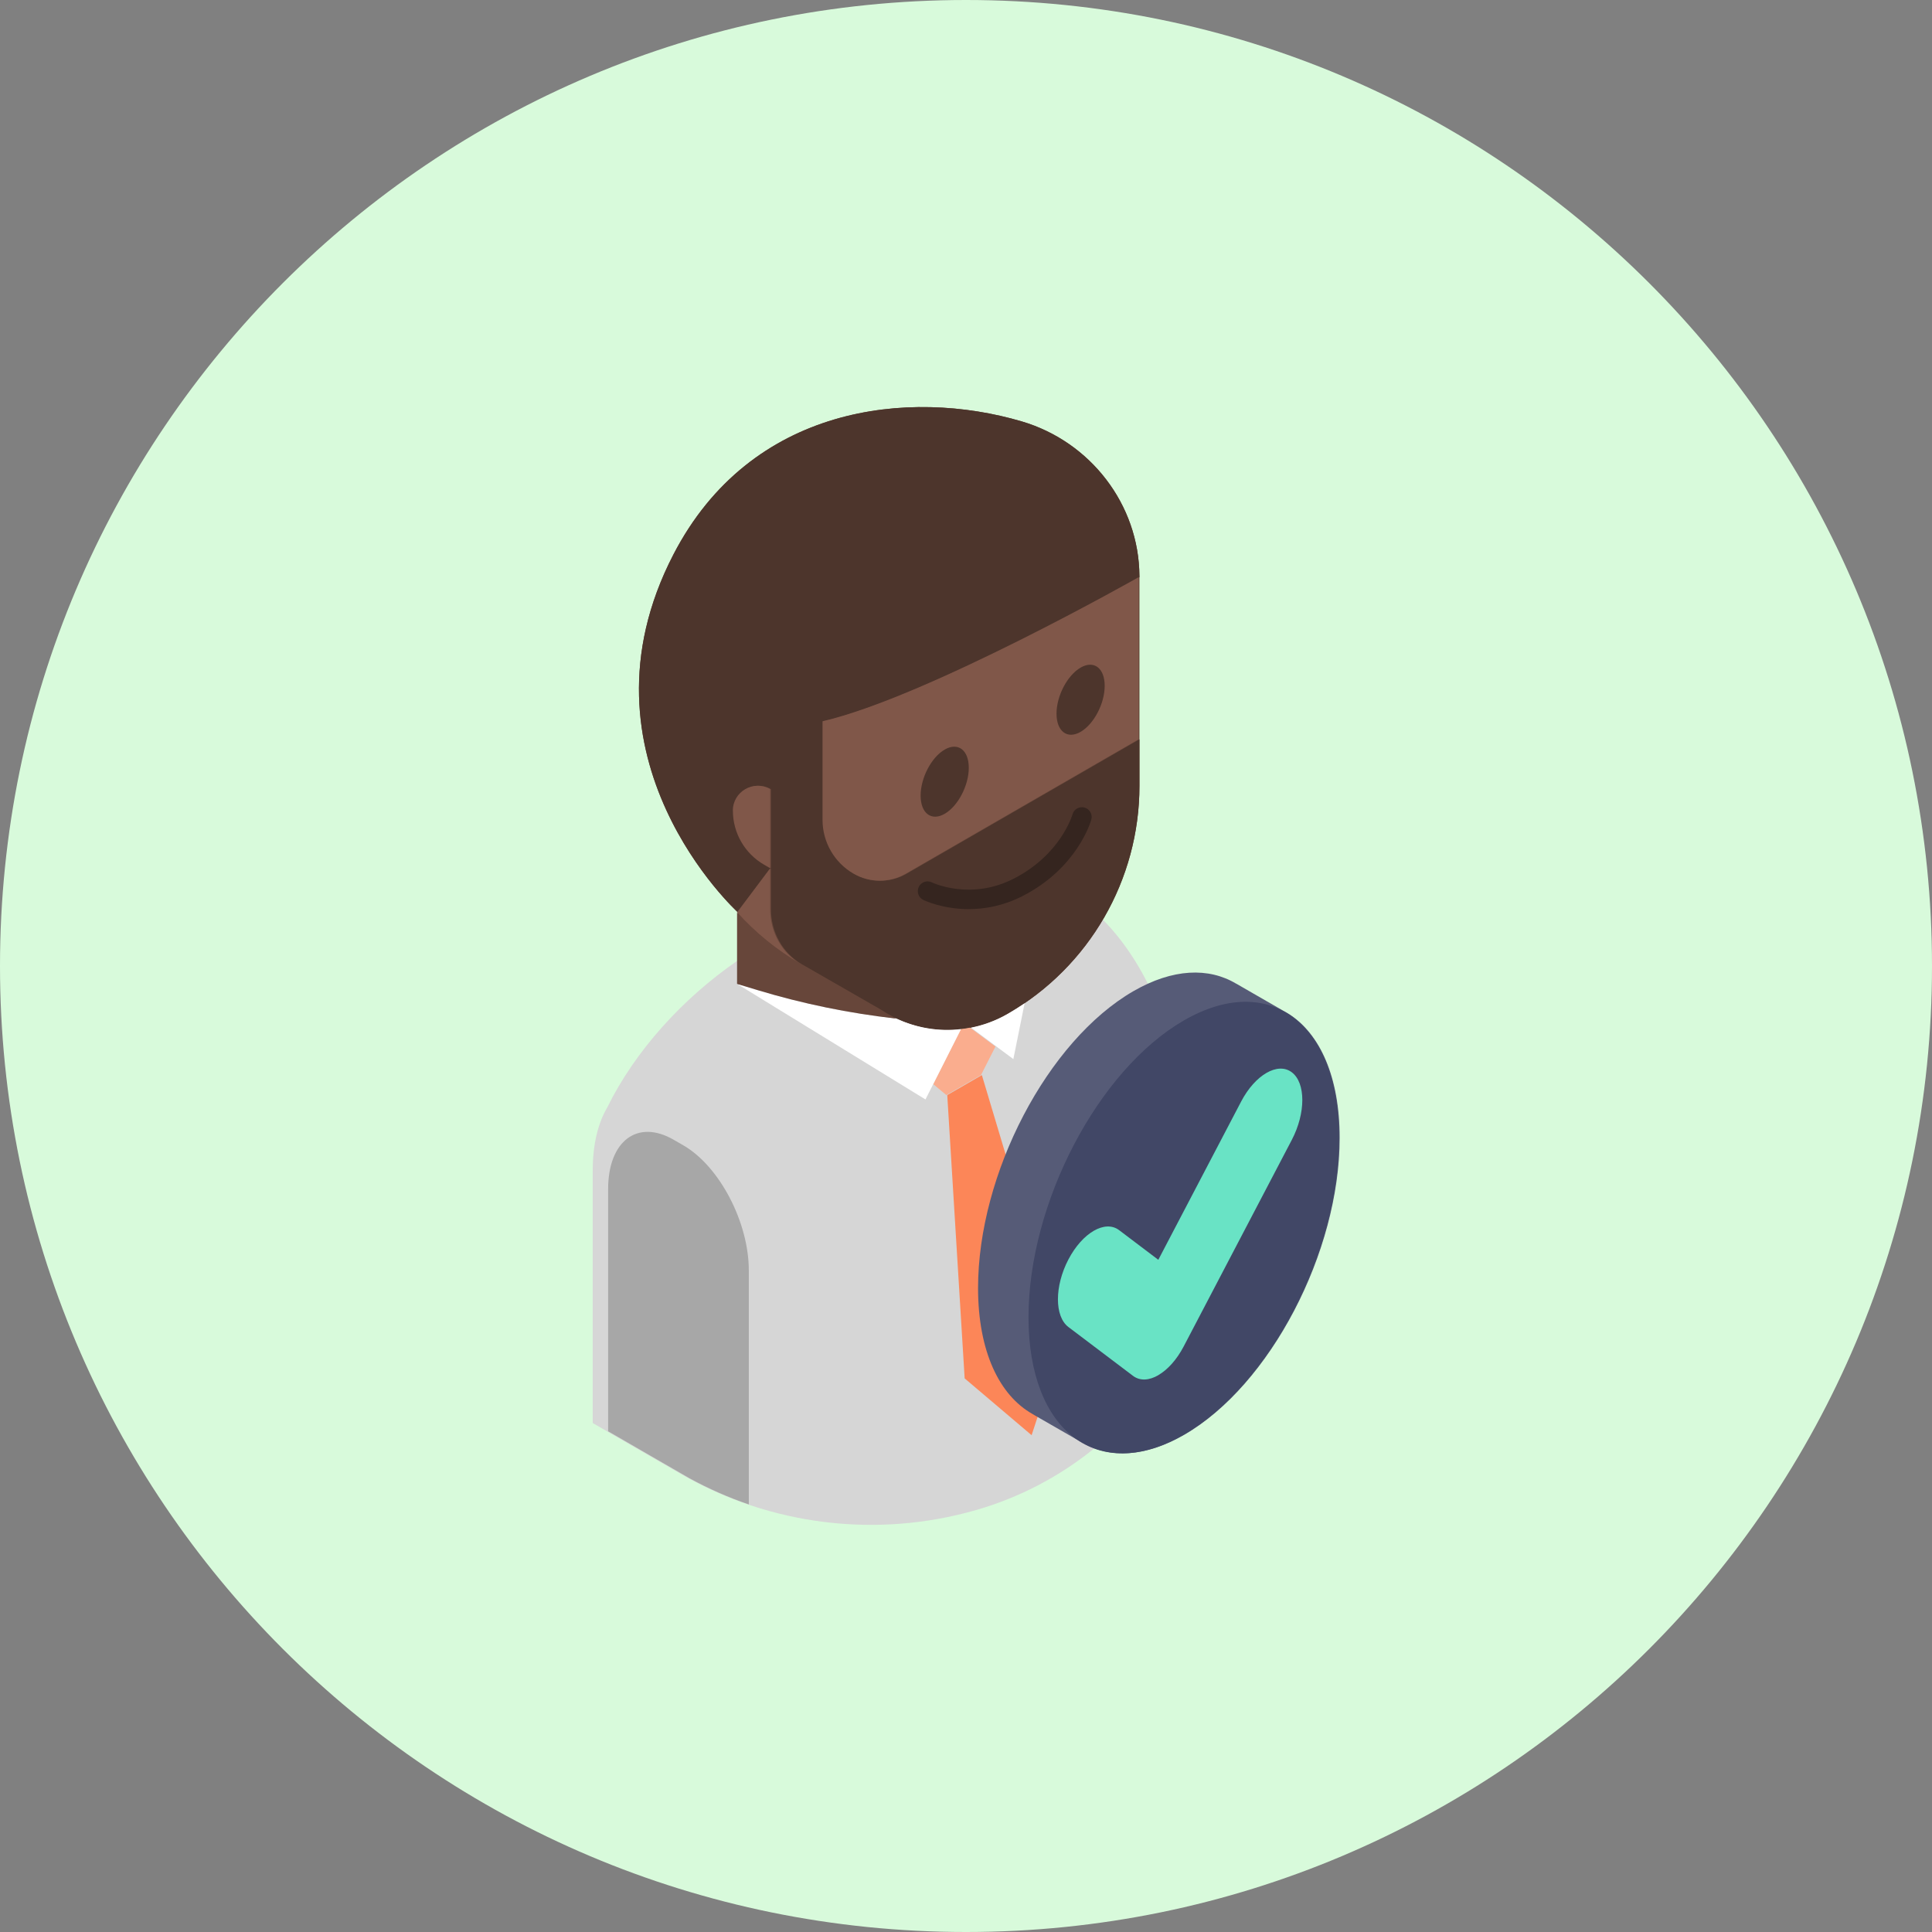 <svg width="150" height="150" viewBox="0 0 150 150" fill="none" xmlns="http://www.w3.org/2000/svg">
<rect x="0" y="0" width="150" height="150" fill="#808080" stroke="none"/>
<path d="M75 150C116.421 150 150 116.421 150 75C150 33.579 116.421 0 75 0C33.579 0 0 33.579 0 75C0 116.421 33.579 150 75 150Z" fill="#D8FADB"/>
<path d="M85.61 71.389C85.641 71.336 57.267 74.58 57.267 74.58C52.966 77.54 49.3 81.616 47.161 85.954L47.163 85.956C46.437 87.175 46.019 88.843 46.019 90.885V110.484L52.863 114.436C59.819 118.451 68.112 119.459 75.826 117.228C82.45 115.31 88.039 110.833 91.35 104.783V85.183C91.35 80.276 88.938 74.727 85.61 71.389Z" fill="#D6D6D6"/>
<path d="M53.055 88.924L52.297 88.487C49.49 86.867 47.215 88.585 47.215 92.329V111.124L53.534 114.773C55.018 115.584 56.557 116.263 58.137 116.803V98.636C58.137 94.892 55.862 90.546 53.055 88.924Z" fill="#A7A7A7"/>
<path d="M88.465 44.714C88.431 39.164 84.654 34.288 79.33 32.718C70.556 30.13 58.289 31.466 52.291 43.038C44.096 58.845 57.291 70.837 57.291 70.837V76.388C57.291 76.388 65.983 78.665 69.622 79.077C72.229 80.299 75.405 80.348 78.254 78.703C84.574 75.053 88.467 68.312 88.467 61.015V44.815C88.467 44.782 88.467 44.748 88.467 44.714H88.465Z" fill="#67463A"/>
<path d="M88.465 44.815C88.465 44.782 88.465 44.748 88.465 44.714C88.431 39.164 84.654 34.288 79.33 32.718C70.556 30.13 58.289 31.466 52.291 43.038C44.096 58.845 57.291 70.837 57.291 70.837L59.863 67.41L59.388 67.137C57.888 66.272 56.966 64.673 56.966 62.942C56.966 61.454 58.575 60.526 59.863 61.27V70.612C59.863 72.354 60.76 73.997 62.269 74.871C62.277 74.875 62.285 74.879 62.294 74.885L68.365 78.371V78.369C71.159 80.239 74.928 80.623 78.254 78.703C84.574 75.053 88.467 68.312 88.467 61.015V57.4L70.391 67.835C69.138 68.558 67.594 68.558 66.342 67.835C64.85 66.973 63.93 65.381 63.93 63.658V55.996C72.036 54.124 88.467 44.813 88.467 44.813L88.465 44.815Z" fill="#4D352C"/>
<path d="M56.901 62.94C56.901 64.671 57.825 66.269 59.323 67.135L59.796 67.408V61.267C58.508 60.524 56.898 61.452 56.898 62.94H56.901Z" fill="#805749"/>
<path d="M59.796 70.61V67.41L57.225 70.835C58.639 72.402 60.302 73.766 62.181 74.856C60.685 73.98 59.796 72.343 59.796 70.61Z" fill="#805749"/>
<path d="M63.861 55.997V63.659C63.861 65.381 64.781 66.974 66.273 67.835C67.525 68.558 69.07 68.558 70.322 67.835L88.398 57.4V44.816C88.398 44.816 71.967 54.127 63.861 55.999V55.997Z" fill="#805749"/>
<path d="M74.602 79.899L72.455 84.172L73.474 85.021L76.163 83.469L77.287 81.256L75.317 79.786C75.079 79.834 74.842 79.872 74.604 79.899H74.602Z" fill="#FAAD8E"/>
<path d="M78.267 78.702C77.334 79.242 76.365 79.593 75.393 79.786L78.676 82.229L79.55 77.895C79.134 78.179 78.708 78.446 78.269 78.7L78.267 78.702Z" fill="white"/>
<path d="M69.563 79.077C65.922 78.667 62.319 77.928 58.807 76.865L57.225 76.386L71.853 85.361L74.618 79.896C72.857 80.109 71.112 79.8 69.563 79.077Z" fill="white"/>
<path d="M68.298 78.369V78.371L62.227 74.886C62.218 74.879 62.21 74.875 62.202 74.871C62.193 74.867 62.187 74.861 62.178 74.856L62.181 74.859C60.302 73.768 58.639 72.405 57.225 70.837V70.84V76.39L58.807 76.869C62.321 77.932 65.922 78.67 69.565 79.081C69.126 78.875 68.702 78.642 68.298 78.371V78.369Z" fill="#67463A"/>
<path d="M75.216 59.611C75.216 60.987 74.378 62.588 73.346 63.183C72.315 63.779 71.477 63.147 71.477 61.769C71.477 60.393 72.315 58.792 73.346 58.197C74.38 57.601 75.216 58.233 75.216 59.611Z" fill="#4D352C"/>
<path d="M85.768 53.247C85.768 54.625 84.93 56.222 83.898 56.821C82.865 57.417 82.028 56.785 82.028 55.407C82.028 54.029 82.867 52.43 83.898 51.833C84.93 51.236 85.768 51.869 85.768 53.247Z" fill="#4D352C"/>
<path d="M73.545 85.023L74.896 107.018L80.094 111.428L82.447 104.238L76.232 83.471L73.543 85.023H73.545Z" fill="#FC8658"/>
<path d="M82.819 89.518L88.55 86.209C88.975 85.964 89.506 86.27 89.506 86.762V92.876C89.506 95.205 88.265 97.359 86.246 98.523C84.372 99.605 82.029 98.252 82.029 96.09V90.882C82.029 90.319 82.33 89.8 82.817 89.518H82.819Z" fill="white"/>
<path d="M75.219 70.585C73.194 70.585 71.776 69.915 71.683 69.869C71.307 69.686 71.152 69.233 71.334 68.856C71.517 68.48 71.969 68.325 72.345 68.506C72.469 68.564 75.37 69.911 78.675 68.235C82.364 66.365 83.261 63.258 83.27 63.226C83.381 62.823 83.801 62.587 84.202 62.699C84.606 62.81 84.841 63.228 84.73 63.632C84.688 63.785 83.637 67.415 79.36 69.585C77.864 70.344 76.433 70.583 75.219 70.583V70.585Z" fill="#35251F"/>
<path fill-rule="evenodd" clip-rule="evenodd" d="M100.059 78.72L100.036 78.707C99.899 78.621 99.759 78.539 99.618 78.466L95.975 76.367L95.973 76.371C93.847 75.098 91.057 75.188 87.998 76.953C81.336 80.8 75.936 91.117 75.936 100C75.936 104.897 77.579 108.332 80.17 109.786L80.168 109.79L84.052 112.023L84.054 112.019C86.17 113.244 88.931 113.135 91.95 111.391C98.612 107.544 104.011 97.227 104.011 88.344C104.011 83.623 102.486 80.26 100.059 78.72Z" fill="#565B77"/>
<path fill-rule="evenodd" clip-rule="evenodd" d="M103.976 88.345C103.976 97.228 98.577 107.545 91.915 111.392C85.253 115.239 79.853 111.155 79.853 102.274C79.853 93.392 85.255 83.074 91.915 79.227C98.577 75.381 103.976 79.465 103.976 88.345Z" fill="#414766"/>
<path fill-rule="evenodd" clip-rule="evenodd" d="M89.931 106.77C89.219 107.182 88.507 107.23 87.963 106.818L82.952 103.03C81.866 102.209 81.866 99.858 82.952 97.782C84.041 95.704 85.801 94.688 86.889 95.509L89.931 97.81L96.36 85.526C97.446 83.448 99.209 82.431 100.295 83.252C101.384 84.074 101.384 86.425 100.295 88.501L91.898 104.543C91.354 105.581 90.642 106.356 89.929 106.766L89.931 106.77Z" fill="#69E3C5"/>
</svg>
